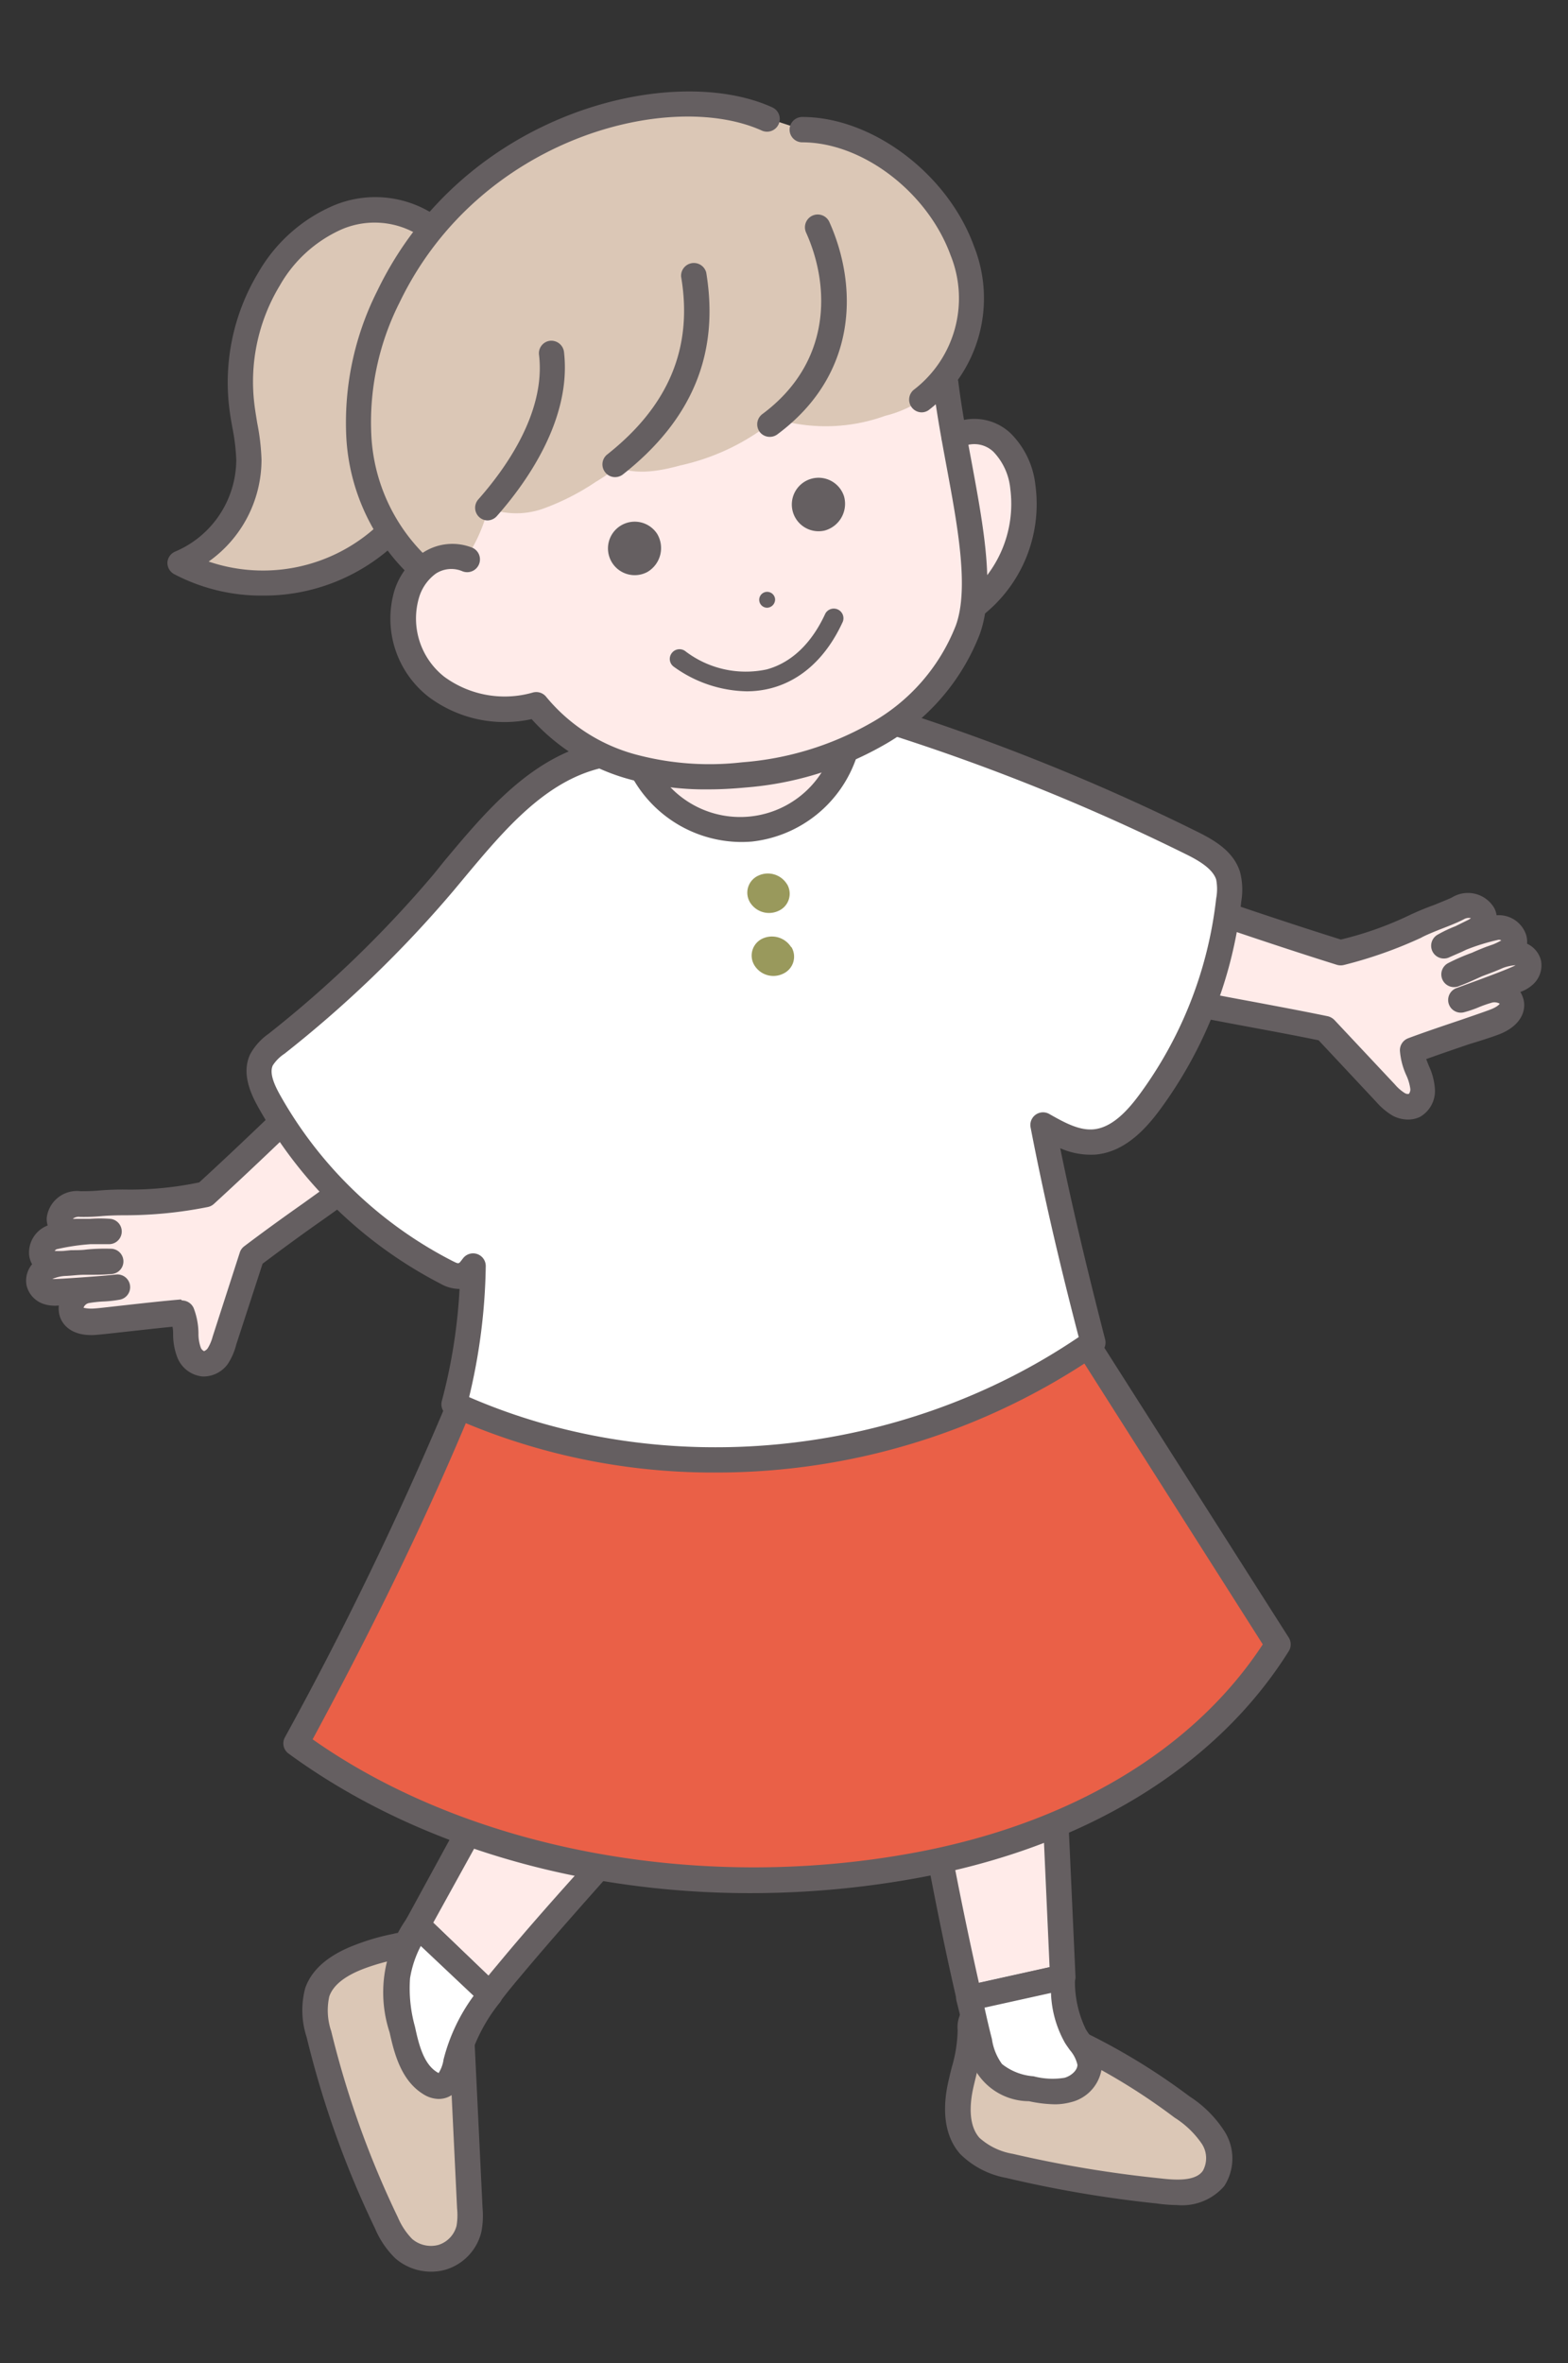 <svg id="レイヤー_1" data-name="レイヤー 1" xmlns="http://www.w3.org/2000/svg" viewBox="0 0 146 220"><rect x="0" y="0" width="146" height="220" fill="#333333" stroke="none"/><defs><style>.cls-1{fill:#dbc7b6;}.cls-2{fill:#655f61;}.cls-3{fill:#ffebe9;}.cls-4{fill:#fff;}.cls-5{fill:#ea6047;}.cls-6{fill:#99995c;}</style></defs><title>kids2</title><path class="cls-1" d="M90.38,189c0,1.86-.64,3.65-1,5.48s-.31,3.91.92,5.3a7.21,7.21,0,0,0,3.7,1.86A111.09,111.09,0,0,0,107.83,204c1.84.23,4,.31,5.15-1.17a3.55,3.55,0,0,0,0-3.81,9.67,9.67,0,0,0-2.86-2.8,59.3,59.3,0,0,0-16.86-8.86,3.11,3.11,0,0,0-1.85-.17,1.75,1.75,0,0,0-1,1.82"/><path class="cls-2" d="M109.6,205.29a14.66,14.66,0,0,1-1.91-.15,109.79,109.79,0,0,1-14-2.38,8.14,8.14,0,0,1-4.28-2.22c-1.3-1.46-1.71-3.64-1.2-6.31.12-.59.26-1.17.41-1.76a13.11,13.11,0,0,0,.55-3.46h0A2.93,2.93,0,0,1,91,186a4.19,4.19,0,0,1,2.57.18,59.85,59.85,0,0,1,17.2,9A10.79,10.79,0,0,1,114,198.4a4.73,4.73,0,0,1,0,5.11A5.18,5.18,0,0,1,109.6,205.29ZM91.56,189a15.61,15.61,0,0,1-.63,4.09c-.13.55-.27,1.09-.38,1.64-.25,1.34-.35,3.17.65,4.3a6.17,6.17,0,0,0,3.11,1.49A110,110,0,0,0,108,202.8c1.5.18,3.32.28,4-.7a2.43,2.43,0,0,0-.1-2.52,8.67,8.67,0,0,0-2.53-2.43,57.72,57.72,0,0,0-16.52-8.69,2.4,2.4,0,0,0-1.14-.18,1,1,0,0,0-.18.67Z"/><path class="cls-1" d="M43,189.37l.78,16.23a7.24,7.24,0,0,1-.08,1.92,3.71,3.71,0,0,1-2.51,2.65,3.84,3.84,0,0,1-3.56-.81A7.21,7.21,0,0,1,36,207a87.72,87.72,0,0,1-6.29-17.58,7,7,0,0,1-.16-3.89c.59-1.7,2.33-2.71,4-3.34a20.71,20.71,0,0,1,3.28-.91,2.77,2.77,0,0,1,1.64,0,3.07,3.07,0,0,1,1.43,1.82c.89,2,2.93,3.76,3.05,6.29"/><path class="cls-2" d="M40.14,211.49a5.07,5.07,0,0,1-3.34-1.25,8.45,8.45,0,0,1-1.88-2.77,89.47,89.47,0,0,1-6.37-17.82,8,8,0,0,1-.13-4.56c.61-1.75,2.2-3.11,4.73-4.05a20.77,20.77,0,0,1,3.47-1,3.89,3.89,0,0,1,2.31.09A4.25,4.25,0,0,1,41,182.61a12.09,12.09,0,0,0,1.15,1.93,9.25,9.25,0,0,1,2,4.78h0l.78,16.22a7.9,7.9,0,0,1-.11,2.25,4.85,4.85,0,0,1-3.32,3.51A4.74,4.74,0,0,1,40.14,211.49Zm-2.4-29.19a3.88,3.88,0,0,0-.68.09,19.68,19.68,0,0,0-3.09.86c-1.83.68-2.95,1.56-3.31,2.62a6,6,0,0,0,.18,3.23,87.66,87.66,0,0,0,6.21,17.34,6.54,6.54,0,0,0,1.32,2,2.7,2.7,0,0,0,2.45.56,2.52,2.52,0,0,0,1.69-1.78,6,6,0,0,0,.05-1.61l-.78-16.22a7.13,7.13,0,0,0-1.59-3.56,14.84,14.84,0,0,1-1.36-2.32c-.18-.4-.46-1.06-.8-1.2A.84.84,0,0,0,37.74,182.3Z"/><path class="cls-3" d="M99,184.08l-.69-15.22c-4.17-.11-8.37,1-10.72,4.22q1.24,6.49,2.7,12.93Z"/><path class="cls-2" d="M90.25,187.2a1.19,1.19,0,0,1-1.15-.92c-1-4.28-1.88-8.64-2.71-13a1.18,1.18,0,0,1,.21-.91c2.32-3.18,6.5-4.86,11.7-4.71a1.19,1.19,0,0,1,1.15,1.13l.69,15.22a1.18,1.18,0,0,1-.93,1.21l-8.7,1.93A1.15,1.15,0,0,1,90.25,187.2Zm-1.44-13.81c.72,3.74,1.51,7.51,2.34,11.22l6.58-1.46-.59-13.1C94.61,170.12,91,170.75,88.81,173.39Z"/><path class="cls-4" d="M90.25,186c.31,1.37.63,2.73,1,4.09A6.17,6.17,0,0,0,92.43,193a6.28,6.28,0,0,0,3.6,1.5,7.67,7.67,0,0,0,3.4.12,2.63,2.63,0,0,0,2.07-2.41c0-1-.82-1.78-1.35-2.63A11.12,11.12,0,0,1,99,184.08Z"/><path class="cls-2" d="M98.21,195.91a12.42,12.42,0,0,1-2.4-.29,5.79,5.79,0,0,1-5.75-5.24c-.33-1.37-.65-2.73-1-4.1a1.19,1.19,0,0,1,.15-.9,1.22,1.22,0,0,1,.75-.52l8.7-1.93a1.19,1.19,0,0,1,1.44,1.1,10.19,10.19,0,0,0,1,4.89c.12.2.25.39.39.58a5,5,0,0,1,1.13,2.62,3.79,3.79,0,0,1-2.94,3.6A5.78,5.78,0,0,1,98.21,195.91Zm-6.54-9c.22,1,.45,2,.69,2.92a5.19,5.19,0,0,0,.94,2.33,5.37,5.37,0,0,0,2.94,1.14,6.93,6.93,0,0,0,2.88.14c.59-.16,1.22-.69,1.2-1.22a3.15,3.15,0,0,0-.7-1.36c-.16-.23-.33-.46-.47-.69a10.14,10.14,0,0,1-1.29-4.63Z"/><path class="cls-3" d="M38.87,179.24,44.46,169a1.29,1.29,0,0,1,.53-.62,1.26,1.26,0,0,1,.77,0,19.94,19.94,0,0,1,10.49,5c-2.92,3.28-5.84,6.55-8.66,9.92-.67.8-1.34,1.62-2,2.46Z"/><path class="cls-2" d="M45.61,186.88a1.17,1.17,0,0,1-.81-.32l-6.75-6.47a1.2,1.2,0,0,1-.22-1.42l5.59-10.25A2.14,2.14,0,0,1,46,167.18,21.34,21.34,0,0,1,57,172.44a1.18,1.18,0,0,1,.09,1.66c-2.88,3.24-5.83,6.56-8.63,9.9-.6.71-1.3,1.56-1.94,2.41a1.18,1.18,0,0,1-.85.47ZM40.34,179l5.14,4.93c.42-.52.83-1,1.21-1.46,2.56-3.07,5.25-6.1,7.87-9a18.81,18.81,0,0,0-9-3.92h0l0,0Zm5.28-9.66Z"/><path class="cls-4" d="M45.61,185.7A17.22,17.22,0,0,0,42.4,192c-.22,1-.59,2.19-1.57,2.19A1.53,1.53,0,0,1,40,194c-1.65-1-2.2-3.1-2.61-5a10.78,10.78,0,0,1,1.44-9.73Z"/><path class="cls-2" d="M40.83,195.41a2.76,2.76,0,0,1-1.41-.44c-2-1.23-2.68-3.62-3.14-5.75a11.9,11.9,0,0,1,1.55-10.55,1.17,1.17,0,0,1,.86-.6,1.19,1.19,0,0,1,1,.31l6.74,6.47a1.18,1.18,0,0,1,.13,1.56,15.83,15.83,0,0,0-3,5.89C43.38,193.07,42.84,195.41,40.83,195.41Zm-1.65-14.24a9.85,9.85,0,0,0-1,3,13.25,13.25,0,0,0,.46,4.52c.37,1.73.83,3.48,2.06,4.23l.14.08a3.18,3.18,0,0,0,.46-1.26,17.12,17.12,0,0,1,2.8-5.93Z"/><path class="cls-5" d="M42.64,131.18a331.68,331.68,0,0,1-15.07,31.1c15.7,11.52,37.86,15,57.58,11.41,13.16-2.4,26.37-8.67,33.83-20.59l-17.46-27.5Z"/><path class="cls-2" d="M69.86,176.25c-16.08,0-31.44-4.54-43-13a1.17,1.17,0,0,1-.33-1.51,332.8,332.8,0,0,0,15-31,1.17,1.17,0,0,1,1-.72l58.88-5.57a1.19,1.19,0,0,1,1.11.54L120,152.46a1.19,1.19,0,0,1,0,1.26c-6.75,10.78-19,18.29-34.63,21.13A86.74,86.74,0,0,1,69.86,176.25ZM29.11,161.93c14.48,10.2,35.76,14.26,55.83,10.59,14.61-2.66,26.17-9.55,32.64-19.43l-16.67-26.24-57.45,5.44C39.61,141.47,34.91,151.19,29.11,161.93Z"/><path class="cls-3" d="M16.93,122.26c-3,.24-7.4.81-8.28.85-3,.11-2.25-2.58-.51-2.86,1.52-.25,1.26-.06,2.78-.31a57.48,57.48,0,0,1-6.34.39c-1.34-.48-1.08-1.48-.51-2a5.61,5.61,0,0,1,2.65-.68c1.26-.1,2.38,0,3.63-.13-1.64-.1-3.85.33-5.47.18-1.4-.13-1.28-1.93,0-2.43a18.59,18.59,0,0,1,5.23-.55c-1.92,0-1.37,0-3,0-2.31-.07-1.81-2.65.43-2.58.8,0,3.57-.21,4.37-.15a36.21,36.21,0,0,0,7.25-.74c3.68-3.37,7.33-6.89,11-10.41,1.55,2.82,2.92,5.51,4.35,8.16-3.74,2.82-7.31,5.25-11,8-.85,2.62-1.69,5.23-2.54,7.84a4.8,4.8,0,0,1-.64,1.44,1.67,1.67,0,0,1-1.34.73,1.65,1.65,0,0,1-1.33-1,4.82,4.82,0,0,1-.31-1.73,5.72,5.72,0,0,0-.35-1.94"/><path class="cls-2" d="M19,128.15h-.13a2.81,2.81,0,0,1-2.34-1.73,5.9,5.9,0,0,1-.41-2.15c0-.27,0-.51-.06-.75-1.37.13-2.91.31-4.21.45-1.71.19-2.7.3-3.13.32-2.22.09-3.14-1.13-3.24-2.19a2.11,2.11,0,0,1,0-.56,3.43,3.43,0,0,1-1.28-.1,2.41,2.41,0,0,1-1.72-1.74,2.37,2.37,0,0,1,.51-2,2.31,2.31,0,0,1-.27-.79,2.7,2.7,0,0,1,1.72-2.82h0a2.11,2.11,0,0,1-.09-.7A2.83,2.83,0,0,1,7.5,110.9c.32,0,1.07,0,1.8-.07a25.45,25.45,0,0,1,2.63-.08,31.45,31.45,0,0,0,6.62-.67c3.58-3.28,7.18-6.76,10.66-10.12a1.21,1.21,0,0,1,1.88.25c.9,1.64,1.74,3.24,2.57,4.81.6,1.13,1.19,2.25,1.79,3.36a1.19,1.19,0,0,1-.33,1.5c-1.87,1.41-3.72,2.74-5.51,4s-3.43,2.47-5.16,3.77L22,125.17A5.92,5.92,0,0,1,21.2,127,2.81,2.81,0,0,1,19,128.15Zm-2.05-7.08a1.2,1.2,0,0,1,1.09.73,6.75,6.75,0,0,1,.44,2.33,3.77,3.77,0,0,0,.21,1.32.6.6,0,0,0,.31.34.78.78,0,0,0,.33-.25,4,4,0,0,0,.47-1.1l2.53-7.84a1.17,1.17,0,0,1,.42-.58c1.85-1.4,3.71-2.74,5.5-4,1.52-1.09,3.08-2.22,4.65-3.39l-1.31-2.48c-.59-1.12-1.19-2.26-1.81-3.41-3.25,3.14-6.56,6.32-9.87,9.35a1.21,1.21,0,0,1-.6.29,39.33,39.33,0,0,1-7.54.76c-.37,0-1.46,0-2.33.08s-1.59.08-2,.07a.89.89,0,0,0-.66.18,1.55,1.55,0,0,0,.3,0l1.32,0a12.12,12.12,0,0,1,1.81,0,1.18,1.18,0,0,1-.11,2.36H8.44a20.53,20.53,0,0,0-3.16.47.44.44,0,0,0-.19.16,7.78,7.78,0,0,0,.84,0l.69-.07c.5,0,1,0,1.43-.06a17.38,17.38,0,0,1,2.37-.07,1.18,1.18,0,0,1,0,2.35c-.67.06-1.29.07-1.9.07H8.17l-.32,0c-.58,0-1.18.09-1.77.11a3.31,3.31,0,0,0-1.21.29h0c.71,0,3.88-.23,5.09-.34l.83-.08a1.18,1.18,0,0,1,.29,2.35,10.91,10.91,0,0,1-1.52.16,11.15,11.15,0,0,0-1.26.14.67.67,0,0,0-.52.44,2.83,2.83,0,0,0,.66.08h.14c.36,0,1.63-.16,3-.31,1.63-.18,3.67-.41,5.26-.54Z"/><path class="cls-3" d="M131.53,97.79c2.79-1,7-2.41,7.85-2.75,2.74-1.17.94-3.3-.75-2.81-1.48.42-1.17.48-2.65.9a56.47,56.47,0,0,0,5.9-2.34c1-1,.35-1.8-.4-2.06a5.6,5.6,0,0,0-2.69.52c-1.18.44-2.16,1-3.34,1.42,1.45-.78,3.63-1.34,5-2.16,1.21-.71.34-2.29-1-2.21a19.12,19.12,0,0,0-5,1.73c1.74-.82,1.25-.56,2.76-1.33,2.05-1,.5-3.16-1.49-2.15-.72.36-3.32,1.33-4,1.73a36.45,36.45,0,0,1-6.88,2.42c-4.77-1.48-9.56-3.12-14.35-4.75-.21,3.22-.3,6.23-.46,9.24,4.57,1,8.84,1.64,13.33,2.58l5.64,6a4.68,4.68,0,0,0,1.2,1,1.46,1.46,0,0,0,2.28-1.41,4.83,4.83,0,0,0-.46-1.7,5.8,5.8,0,0,1-.51-1.91"/><path class="cls-2" d="M131.1,104.23a3.06,3.06,0,0,1-1.44-.37,6.24,6.24,0,0,1-1.5-1.26l-5.38-5.75c-2.13-.44-4.24-.83-6.28-1.21s-4.41-.82-6.7-1.3a1.17,1.17,0,0,1-.93-1.22c.06-1.26.12-2.52.18-3.8.08-1.77.16-3.57.28-5.44a1.15,1.15,0,0,1,.52-.91,1.17,1.17,0,0,1,1-.14c4.59,1.57,9.34,3.18,14,4.64a31.78,31.78,0,0,0,6.29-2.22,25.62,25.62,0,0,1,2.4-1c.68-.28,1.39-.56,1.66-.7a2.84,2.84,0,0,1,3.94,1,2.12,2.12,0,0,1,.21.66h0a2.68,2.68,0,0,1,2.75,1.82,2.38,2.38,0,0,1,.09.83,2.33,2.33,0,0,1,1.29,1.55,2.39,2.39,0,0,1-.81,2.3,3.36,3.36,0,0,1-1.11.64,2.38,2.38,0,0,1,.24.51c.36,1,0,2.48-2,3.35-.4.17-1.34.5-3,1-1.23.42-2.7.92-4,1.39q.12.33.27.69a6,6,0,0,1,.54,2.13,2.78,2.78,0,0,1-1.39,2.56A2.55,2.55,0,0,1,131.1,104.23Zm-19.82-12c1.92.39,3.81.74,5.65,1.08,2.17.41,4.42.83,6.7,1.3a1.29,1.29,0,0,1,.62.35l5.63,6a4,4,0,0,0,.9.79.56.56,0,0,0,.4.09.66.66,0,0,0,.14-.44,4.33,4.33,0,0,0-.37-1.28,6.69,6.69,0,0,1-.6-2.3,1.19,1.19,0,0,1,.77-1.16c1.49-.56,3.43-1.21,5-1.74,1.27-.44,2.48-.85,2.82-1,.59-.26.7-.47.7-.48a1,1,0,0,0-.67-.11,11.44,11.44,0,0,0-1.2.41,10.26,10.26,0,0,1-1.45.5,1.18,1.18,0,0,1-.73-2.24l.76-.28c1.15-.42,4.15-1.51,4.77-1.86l0,0h0a4.17,4.17,0,0,0-1.19.26c-.53.24-1.09.45-1.65.66l-.29.11-.35.16c-.55.25-1.12.51-1.75.74a1.18,1.18,0,0,1-1-2.15,18.88,18.88,0,0,1,2.17-.94c.42-.19.85-.37,1.32-.55l.68-.24a6.2,6.2,0,0,0,.73-.36.51.51,0,0,0-.25-.06,19.5,19.5,0,0,0-3,.92l-.44.21L135,89.1A1.18,1.18,0,0,1,133.89,87a12.45,12.45,0,0,1,1.63-.77l1.19-.59a1.37,1.37,0,0,0,.25-.16.91.91,0,0,0-.67.11c-.36.19-1,.47-1.83.79s-1.82.73-2.13.92a40.55,40.55,0,0,1-7.16,2.53,1.27,1.27,0,0,1-.67,0c-4.28-1.34-8.65-2.81-12.9-4.26-.08,1.31-.13,2.59-.19,3.86C111.37,90.37,111.33,91.3,111.28,92.23Z"/><path class="cls-4" d="M55.69,70.35c-6.16,1.44-10.32,7-14.4,11.8a108.11,108.11,0,0,1-15.53,15,4.51,4.51,0,0,0-1.43,1.52c-.56,1.2,0,2.6.67,3.76a39.64,39.64,0,0,0,16.57,16,2.08,2.08,0,0,0,1.31.33,2.06,2.06,0,0,0,1.17-.9,54,54,0,0,1-1.76,12.88c19,8.65,42.53,6.12,59.5-5.75-1.73-6.7-3.35-13.42-4.67-20.25,1.49.85,3.1,1.72,4.8,1.57,2.17-.18,3.83-2,5.12-3.7a39.09,39.09,0,0,0,7.37-18.83,5.67,5.67,0,0,0-.08-2.25c-.47-1.5-2-2.36-3.4-3A196.63,196.63,0,0,0,83.45,67.33"/><path class="cls-2" d="M66.62,137.09a59.78,59.78,0,0,1-24.83-5.28,1.18,1.18,0,0,1-.65-1.38A50.89,50.89,0,0,0,42.79,120a3.59,3.59,0,0,1-1.76-.48A41,41,0,0,1,24,103c-.69-1.25-1.52-3.11-.71-4.84A5.62,5.62,0,0,1,25,96.25,106.34,106.34,0,0,0,40.38,81.39l1-1.24c3.92-4.69,8-9.54,14-11A1.18,1.18,0,0,1,56,71.5c-5.25,1.23-9.05,5.77-12.72,10.16l-1.05,1.26A108.87,108.87,0,0,1,26.49,98.1a3.74,3.74,0,0,0-1.09,1.09c-.35.75.2,1.89.64,2.69a38.58,38.58,0,0,0,16.06,15.5c.3.15.47.24.58.22s.14-.07.44-.46a1.18,1.18,0,0,1,2.11.74,55.18,55.18,0,0,1-1.55,12.19c18.07,7.85,40.15,5.68,56.76-5.59-2-7.69-3.36-13.73-4.48-19.52a1.18,1.18,0,0,1,1.74-1.25c1.49.85,2.82,1.55,4.12,1.43,1.81-.16,3.3-1.92,4.27-3.23a37.92,37.92,0,0,0,7.15-18.26,4.73,4.73,0,0,0,0-1.77c-.33-1-1.61-1.76-2.79-2.34A196.53,196.53,0,0,0,83.09,68.46a1.19,1.19,0,0,1,.73-2.26,200.69,200.69,0,0,1,27.64,11.22c1.61.8,3.39,1.82,4,3.75a6.59,6.59,0,0,1,.12,2.74A40.14,40.14,0,0,1,108,103.32c-1.24,1.67-3.2,3.93-6,4.17a7.06,7.06,0,0,1-3.28-.59c1.07,5.23,2.39,10.84,4.18,17.79a1.19,1.19,0,0,1-.46,1.27A62.85,62.85,0,0,1,66.62,137.09Z"/><path class="cls-3" d="M59.9,71.79a10.17,10.17,0,0,0,18.71-1.73"/><path class="cls-2" d="M69,78.39a11.67,11.67,0,0,1-10.12-6,1.19,1.19,0,0,1,.5-1.6,1.18,1.18,0,0,1,1.59.49,9,9,0,0,0,16.54-1.53,1.18,1.18,0,1,1,2.26.7A11.62,11.62,0,0,1,70,78.35C69.62,78.38,69.3,78.39,69,78.39Z"/><path class="cls-3" d="M87.75,35.86a7,7,0,0,1,.46,1.43L89,40.73a4.37,4.37,0,0,1,4.51.91,6.27,6.27,0,0,1,1.89,4.28,11.1,11.1,0,0,1-.89,4.67,11.64,11.64,0,0,1-3.84,5.26,8.6,8.6,0,0,1-.55,2.68,19.09,19.09,0,0,1-8.52,9.85,30.13,30.13,0,0,1-12.36,3.77,27.77,27.77,0,0,1-10.55-.83,17.39,17.39,0,0,1-8.78-5.73,10.63,10.63,0,0,1-9.31-1.69,8.06,8.06,0,0,1-2.79-8.59A5.49,5.49,0,0,1,40,52.4a4.38,4.38,0,0,1,3.34-.56,5.8,5.8,0,0,1-.47-3.73c4.51-4.88,10.94-7.44,17.22-9.57A73,73,0,0,1,73.46,35.1a37.34,37.34,0,0,1,14.29.76"/><path class="cls-1" d="M39.69,20.93a8.94,8.94,0,0,0-8.29-.68A13.63,13.63,0,0,0,25.07,26a18.7,18.7,0,0,0-2.54,11.85,44.56,44.56,0,0,1,.66,5,10.47,10.47,0,0,1-6.42,9.6,16.92,16.92,0,0,0,19.12-2.57"/><path class="cls-2" d="M24.42,55.45a17.45,17.45,0,0,1-8.21-2,1.2,1.2,0,0,1-.62-1.11,1.19,1.19,0,0,1,.75-1A9.32,9.32,0,0,0,22,42.82a19.33,19.33,0,0,0-.36-3c-.11-.61-.22-1.22-.29-1.83a19.78,19.78,0,0,1,2.7-12.61A14.83,14.83,0,0,1,31,19.16a10.05,10.05,0,0,1,9.4.8A1.18,1.18,0,1,1,39,21.9a7.8,7.8,0,0,0-7.18-.55,12.45,12.45,0,0,0-5.76,5.22,17.32,17.32,0,0,0-2.37,11.09c.07.58.17,1.15.26,1.72a20.92,20.92,0,0,1,.4,3.41,11.62,11.62,0,0,1-4.92,9.49A15.69,15.69,0,0,0,35.08,49a1.18,1.18,0,1,1,1.63,1.71A17.89,17.89,0,0,1,24.42,55.45Z"/><path class="cls-1" d="M85.83,37.21c11.28-9.52-.26-25.14-11.13-25.14L71.43,11c-8.5-3.83-27.39.24-35.26,16.62a26.06,26.06,0,0,0-2.74,13.07,16.9,16.9,0,0,0,5.86,12,23.58,23.58,0,0,0,4.29-1,15.38,15.38,0,0,0,1.88-4.38,7.44,7.44,0,0,0,5.24,0,22.3,22.3,0,0,0,4.76-2.44,19,19,0,0,0,2-1.37c1.85.74,4,.35,5.89-.17A20.91,20.91,0,0,0,72.22,39a16.28,16.28,0,0,0,10.21-.29,10.82,10.82,0,0,0,3.4-1.49"/><path class="cls-2" d="M66,73.49a26.57,26.57,0,0,1-7.61-1,18.93,18.93,0,0,1-8.89-5.54,11.79,11.79,0,0,1-9.6-2.08,9.23,9.23,0,0,1-3.17-9.9,6.61,6.61,0,0,1,2.67-3.53A5,5,0,0,1,44,51a1.18,1.18,0,0,1-1,2.16,2.63,2.63,0,0,0-2.43.25A4.26,4.26,0,0,0,39,55.69,6.9,6.9,0,0,0,41.36,63a9.51,9.51,0,0,0,8.27,1.47,1.18,1.18,0,0,1,1.23.41A16.3,16.3,0,0,0,59,70.19a26.53,26.53,0,0,0,10.1.78A28.55,28.55,0,0,0,81,67.36a17.86,17.86,0,0,0,8-9.13c1.25-3.44.17-9.23-.87-14.83-.46-2.48-.93-5-1.23-7.49a1.18,1.18,0,1,1,2.34-.29c.3,2.38.76,4.9,1.22,7.35,1.14,6.18,2.23,12,.77,16.07a20.24,20.24,0,0,1-9,10.36,30.79,30.79,0,0,1-12.85,3.92C68.21,73.43,67.08,73.49,66,73.49Z"/><path class="cls-2" d="M90.72,57.62A1.18,1.18,0,0,1,90,55.5a10.94,10.94,0,0,0,4.07-10,5.78,5.78,0,0,0-1.56-3.43,2.58,2.58,0,0,0-2.88-.48,1.19,1.19,0,1,1-1.24-2,4.91,4.91,0,0,1,5.71.75,8,8,0,0,1,2.31,4.84,13.18,13.18,0,0,1-5,12.18A1.17,1.17,0,0,1,90.72,57.62Z"/><path class="cls-2" d="M85.83,38.39a1.17,1.17,0,0,1-.9-.42,1.19,1.19,0,0,1,.14-1.67,10.72,10.72,0,0,0,3.44-12.54c-2.15-5.89-8.22-10.51-13.81-10.51a1.18,1.18,0,0,1,0-2.36c6.52,0,13.56,5.3,16,12.06a13.1,13.1,0,0,1-4.14,15.16A1.15,1.15,0,0,1,85.83,38.39Z"/><path class="cls-2" d="M45.42,48.45a1.15,1.15,0,0,1-.78-.29,1.18,1.18,0,0,1-.1-1.67c2.39-2.7,6.3-8,5.65-13.45a1.17,1.17,0,0,1,1-1.31,1.19,1.19,0,0,1,1.32,1c.76,6.33-3.58,12.3-6.23,15.3A1.2,1.2,0,0,1,45.42,48.45Z"/><path class="cls-2" d="M57.28,44.42a1.16,1.16,0,0,1-.93-.45,1.18,1.18,0,0,1,.19-1.66c5.71-4.51,8-9.93,6.88-16.55a1.19,1.19,0,0,1,2.34-.38C67,32.93,64.46,39.07,58,44.17A1.19,1.19,0,0,1,57.28,44.42Z"/><path class="cls-2" d="M71.73,40.67a1.18,1.18,0,0,1-1-.47A1.19,1.19,0,0,1,71,38.54c6.43-4.79,6.32-11.86,4.06-16.88a1.18,1.18,0,0,1,2.16-1c2.63,5.85,2.75,14.12-4.8,19.75A1.18,1.18,0,0,1,71.73,40.67Z"/><path class="cls-2" d="M38.94,53.87a1.19,1.19,0,0,1-.8-.31A19.26,19.26,0,0,1,32.25,40.8a27.24,27.24,0,0,1,2.86-13.68C43.12,10.44,62.57,5.73,71.92,10a1.18,1.18,0,0,1-1,2.15c-8.51-3.83-26.3.61-33.71,16a24.71,24.71,0,0,0-2.63,12.47,16.85,16.85,0,0,0,5.13,11.2,1.18,1.18,0,0,1,.07,1.67A1.15,1.15,0,0,1,38.94,53.87Z"/><path class="cls-2" d="M69.51,64.36a11.93,11.93,0,0,1-6.76-2.28.89.89,0,0,1-.22-1.25.9.9,0,0,1,1.25-.23,9.27,9.27,0,0,0,7.62,1.72c2.3-.63,4.18-2.43,5.45-5.2a.9.9,0,0,1,1.63.75c-1.49,3.27-3.78,5.41-6.6,6.18A9,9,0,0,1,69.51,64.36Z"/><path class="cls-2" d="M61.2,49.72a2.49,2.49,0,1,0-.92,3.53,2.58,2.58,0,0,0,.92-3.53"/><path class="cls-6" d="M73.28,82.32a2.09,2.09,0,0,0-2.69-.79A1.74,1.74,0,0,0,69.83,84a2.08,2.08,0,0,0,2.68.79,1.74,1.74,0,0,0,.77-2.48"/><path class="cls-6" d="M73.66,88.17A2.11,2.11,0,0,0,71,87.38a1.74,1.74,0,0,0-.76,2.48,2.07,2.07,0,0,0,2.68.79,1.74,1.74,0,0,0,.77-2.48"/><path class="cls-2" d="M78.59,46.21a2.49,2.49,0,1,0-1.79,3.18,2.58,2.58,0,0,0,1.79-3.18"/><path class="cls-2" d="M72.17,55.78a.74.74,0,1,0-.74.8.77.77,0,0,0,.74-.8"/></svg>